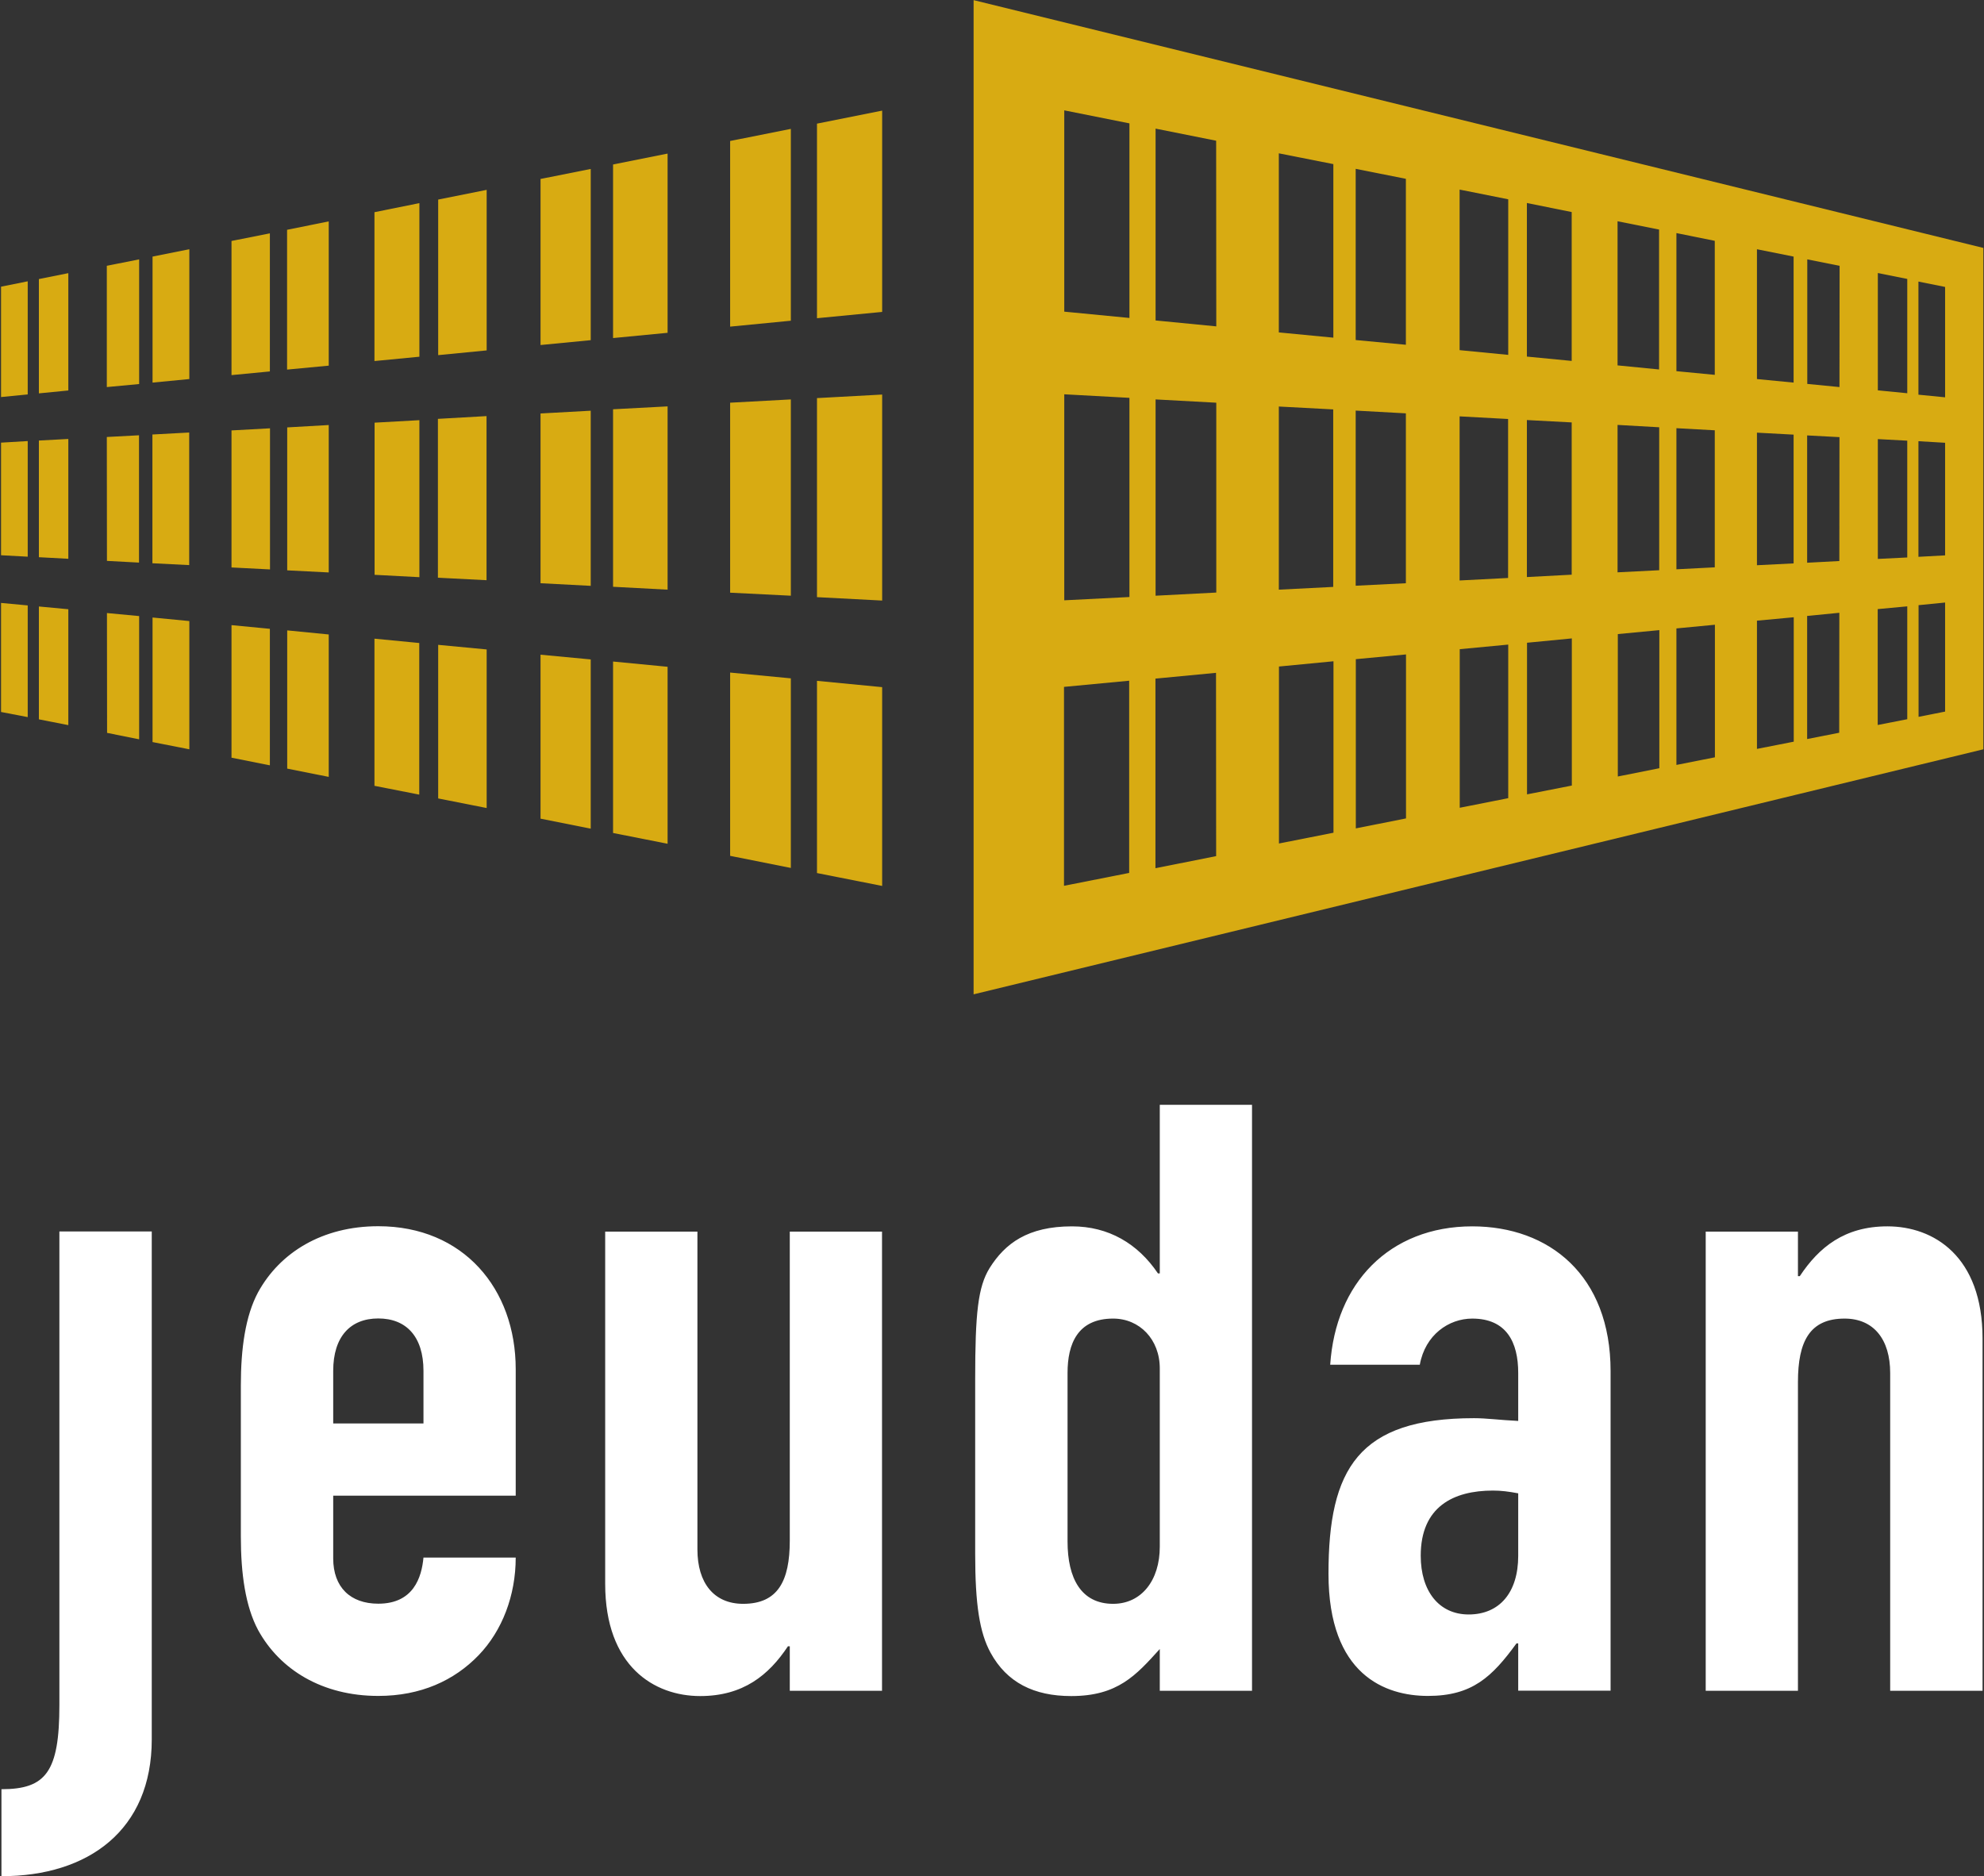 <svg version="1.2" xmlns="http://www.w3.org/2000/svg" viewBox="0 0 1510 1428" width="1510" height="1428">
	<rect x="0" y="0" width="1510" height="1428" fill="#333333" stroke="none"/>
	<title>jeudan_ansvarlighedsrapport_2020-1-pdf-svg</title>
	<defs>
		<clipPath clipPathUnits="userSpaceOnUse" id="cp1">
			<path d="m-11720-18693h14748v20847h-14748z"/>
		</clipPath>
	</defs>
	<style>
		.s0 { fill: #ffffff } 
		.s1 { fill: #d8ab12 } 
	</style>
	<g id="Clip-Path: Page 1" clip-path="url(#cp1)">
		<g id="Page 1">
			<path id="Path 15" fill-rule="evenodd" class="s0" d="m45.2 937.3h70.3v386.6c0 69-48.2 104.1-114.4 104.1v-66.2c33.8 0 44.1-13.1 44.1-64.1zm208.4 201.1v47.7c0 22 13.1 34.5 34.3 34.5 26.8 0 33-20 34.4-35.1h70.2c0 28.9-10.3 55.7-28.2 74.3-18.6 19.3-44.1 31-76.4 31-42.6 0-74.9-19.9-91.5-50.2-9.6-18-13.1-42.8-13.1-71.1v-115.1c0-28.2 3.5-52.9 13.1-70.8 16.6-30.3 48.9-50.3 91.5-50.3 64.7 0 104.6 47.5 104.6 108.8v96.3zm0-55h68.7v-40c0-26.1-13.1-39.9-34.4-39.9-21.2 0-34.3 13.8-34.3 39.9zm417.7 203.5h-70.2v-33.9h-1.4c-14.6 22-34.1 37.9-66.8 37.9-35.1 0-72.3-22.7-72.3-85.4v-268.1h70.2v241.9c0 25.6 12.6 41.4 34.8 41.4 26.4 0 35.5-17.3 35.5-48.2v-235.1h70.2zm211.4-31.8c-18.1 20-32 35.8-67.4 35.8-28.4 0-49-10.3-61.4-33-8.3-15.2-11.7-36.5-11.7-75.1v-133c0-50.3 2.1-70.3 11-84.7 11.7-18.6 28.9-31.7 62.7-31.7 27.8 0 50.1 13.1 65.4 35.8h1.4v-128.3h70.2v446h-70.2zm-70.2-81.9c0 28.2 10.4 47.5 34.7 47.5 21.6 0 35.5-17.9 35.5-43.4v-135.8c0-22-15.3-37.9-35.5-37.9-27.1 0-34.7 19.3-34.7 41.4zm343 77.6h-1.3c-18.6 25.5-33.7 40-67.4 40-32.4 0-75.7-15.9-75.7-93 0-79.8 22.7-118.4 110.8-118.4 9.6 0 19.2 1.4 33.6 2.1v-36.5c0-23.4-8.9-41.4-35-41.4-17.9 0-35.8 12.4-39.9 35.1h-68.2c2.1-31 13.1-57.1 31.7-75.7 18.6-18.6 44.8-29.6 76.4-29.6 58.5 0 105.3 37.2 105.3 110.2v243.2h-70.3zm0-114.2c-7.5-1.4-13-2.1-19.2-2.1-30.3 0-55 12.4-55 49.6 0 26.8 13.8 44.7 36.5 44.7 23.3 0 37.7-16.5 37.7-44.7zm142.7-199.2h70.2v33.9h1.4c14.6-22 34.1-37.9 66.7-37.9 35.2 0 72.4 22.7 72.4 85.4v268.1h-70.3v-241.9c0-25.5-12.5-41.4-34.7-41.4-26.5 0-35.5 17.3-35.5 48.3v235h-70.2z"/>
			<path id="Path 16" fill-rule="evenodd" class="s1" d="m1509.5 188.7v381.6l-768.5 186.5v-756.7zm-29.1 352.9v-83l-20.2 2v85zm-670.6 132.6l49.6-9.8v-146.3l-49.6 4.7zm641.8-374.9v-87l-22.4-4.5v89.3zm0 248.1v-85.9l-22.5 2.1v88.2zm-51.8 10.3l0.1-91.3-24.5 2.4v93.7zm-62.6 12.3l28-5.5v-94.7l-28 2.6zm-32 6.4v-100.9l-29.3 2.8v103.9zm-73.9 14.6l31.6-6.3v-105.1l-31.6 3zm-35 6.9v-112l-34.1 3.3v115.4zm-85.3 16.9l36.9-7.3v-116.9l-36.9 3.5zm-40.9 8.1v-124.8l-38.2 3.6v128.8zm-96.7 19.1l41.5-8.2v-130.5l-41.5 4zm-93.9-188.6l46.2-2.4v-144.5l-46.2-2.5zm-69.5 3.5l49.6-2.5v-151.6l-49.6-2.7zm0-372.9v153.2l49.6 4.8v-148.1zm115.6 23.1l-46.1-9.2v146l46.2 4.5zm47.7 9.6v136.3l41.5 4v-132.1zm96.7 19.4l-38.2-7.6v130.3l38.2 3.6zm40.9 8.2v122.2l37 3.6v-118.4zm85.3 17.1l-34.1-6.9v116.9l34.1 3.3zm34.9 7v109.7l31.6 3.1v-106.5zm74 14.9l-29.2-5.9v105.1l29.2 2.8zm32.1 6.4v98.8l27.9 2.7v-95.9zm62.8 104.9l0.1-92.3-24.6-4.9v94.8zm-24.6 133.7l24.5-1.3 0.1-94.3-24.6-1.3zm-38.2 1.9l27.9-1.4v-98l-27.9-1.5zm-61.3 3.1l29.2-1.5v-104.3l-29.2-1.6zm-44.8 2.3l31.7-1.6v-108.8l-31.7-1.8zm-69 3.6l34.1-1.8v-115.9l-34.1-1.8zm-51.2 2.6l36.9-1.9v-121l-36.9-2zm-96.2-130.2l-41.4-2.2v139.4l41.4-2.1zm17.1 134.2l38.2-1.9v-129.3l-38.2-2.1zm-106.2 205.8l-0.1-139.5-46.1 4.4v144.3zm526-316.2l-22.4-1.2v91.2l22.4-1.1zm28.8 1.6l-20.3-1.2v88l20.3-1.1zm0-118.6l-20.3-4.1v86.1l20.3 2zm-1013.8-93.2l41.5-8.3v136.4l-41.5 4zm-55.2 137.4v-126.4l38.2-7.6v130.3zm96.7 46.7v139.5l-41.5-2.2v-135.1zm0 198.2v134.7l-41.5-8.2v-130.5zm-58.5 123.2l-38.2-7.6v-124.8l38.2 3.6zm-38.2-186.8v-129.2l38.2-2.1v133.3zm-161.2 39v108.4l-31.6-6.3v-105.2zm-74-51v-104.3l29.3-1.6v107.4zm0-146.4v-102.1l29.2-5.8v105.1zm74 38v112.2l-31.6-1.6v-108.8zm-31.7-148.6l31.7-6.4v109.8l-31.7 3zm-13.1 407.6l-29.2-5.8v-100.9l29.2 2.8zm79.7-145v-115.8l34.1-1.9v119.5zm48.4-285.6l36.9-7.4v122.2l-36.9 3.6zm36.9 342.4v120.7l-36.9-7.3v-116.9zm-85.4-219.5v-113.3l34.2-6.9v116.9zm34.1 330l-34.1-6.7v-112l34.1 3.3zm51.2-288.1v124.9l-37-1.9v-120.9zm-318.3-108.8v89.3l-22.4 2.2v-87zm-30.9 92.3l-20.3 2v-84l20.3-4.1zm0 123.5l-20.3-1.1v-85.7l20.3-1.2zm0 122.1l-20.3-3.9v-83l20.3 1.9zm30.9-211.7v91.2l-22.4-1.2v-88.8zm0 129.6v88.2l-22.4-4.4v-85.9zm569.8 54.5l49.6 4.8v151.3l-49.6-9.8zm-19.9 142.4l-46.2-9.2v-139.5l46.2 4.4zm-46.2-209.5v-144.6l46.2-2.5v149.4zm66.1-148.1l49.6-2.7v156.8l-49.6-2.6zm-66.1-54.4v-141.3l46.2-9.2v146zm66.1-154.5l49.6-9.9v153.2l-49.6 4.8zm-477.8 235.1v100.9l-28-1.4v-98zm-62.6 97.7l-0.1-94.3 24.5-1.3v96.9zm24.5 135.8l-24.4-4.9-0.1-91.2 24.5 2.3zm38.2-90v97.6l-28-5.5v-94.8zm-62.8-178.1v-92.3l24.6-4.9v94.9zm34.8-99.3l28-5.6v98.8l-28 2.7z"/>
		</g>
	</g>
</svg>